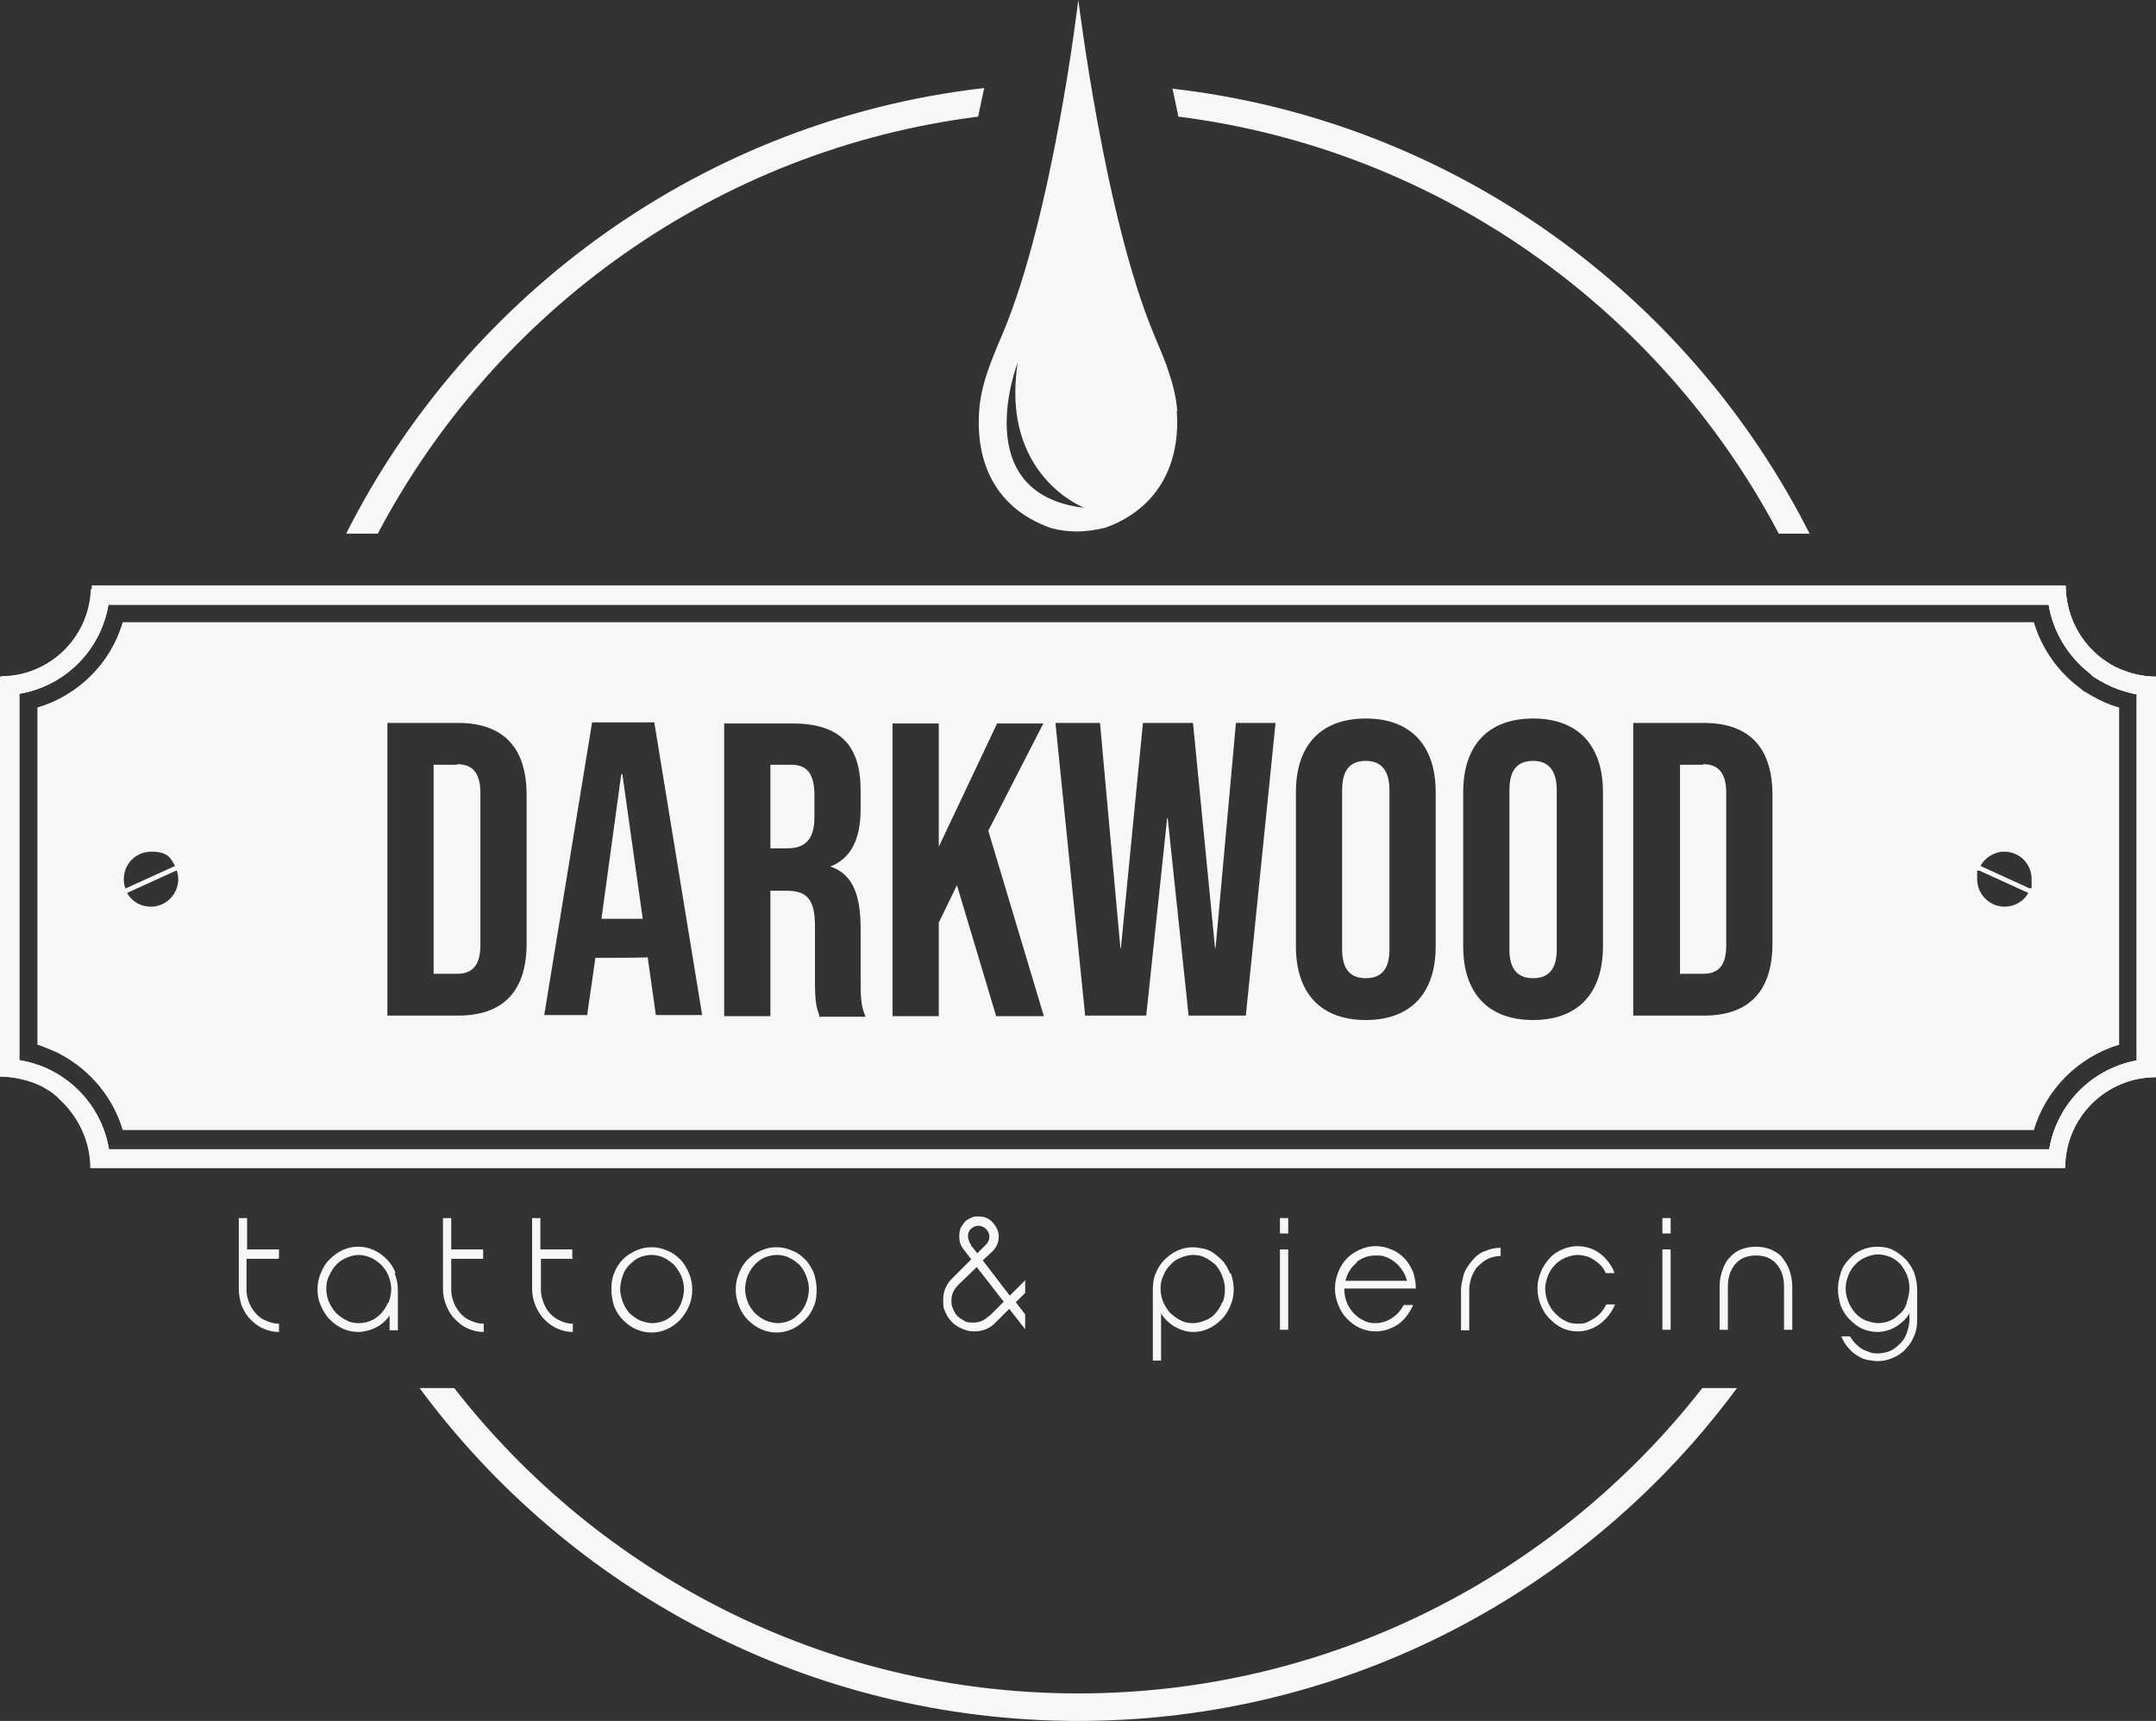 <?xml version="1.0" encoding="UTF-8"?>
<svg id="Livello_1" data-name="Livello 1" xmlns="http://www.w3.org/2000/svg" viewBox="0 0 391.8 312.8">
  <rect x="0" y="0" width="391.8" height="312.8" fill="#333333" stroke="none"/>
  <defs>
    <style>
      .cls-1 {
        fill: #f7f7f7;
      }
    </style>
  </defs>
  <g>
    <g>
      <path class="cls-1" d="M83.1,139h-4.3v38h4.3c2.6,0,4.2-1.4,4.2-5.2v-27.7c0-3.8-1.6-5.2-4.2-5.2h0v.1ZM83.1,139h-4.3v38h4.3c2.6,0,4.2-1.4,4.2-5.2v-27.7c0-3.8-1.6-5.2-4.2-5.2h0v.1ZM83.1,139h-4.3v38h4.3c2.6,0,4.2-1.4,4.2-5.2v-27.7c0-3.8-1.6-5.2-4.2-5.2h0v.1ZM113,140.7h-.1l-3.6,26.3h7.5l-3.7-26.3h-.1ZM143.8,139h-3.8v15.2h3c3.1,0,5-1.4,5-5.6v-4.1c0-3.8-1.3-5.5-4.2-5.5h0ZM143.8,139h-3.8v15.2h3c3.1,0,5-1.4,5-5.6v-4.1c0-3.8-1.3-5.5-4.2-5.5h0ZM113,140.7h-.1l-3.6,26.3h7.5l-3.7-26.3h-.1ZM83.1,139h-4.3v38h4.3c2.6,0,4.2-1.4,4.2-5.2v-27.7c0-3.8-1.6-5.2-4.2-5.2h0v.1ZM83.1,139h-4.3v38h4.3c2.6,0,4.2-1.4,4.2-5.2v-27.7c0-3.8-1.6-5.2-4.2-5.2h0v.1ZM113,140.7h-.1l-3.6,26.3h7.5l-3.7-26.3h-.1ZM143.8,139h-3.8v15.2h3c3.1,0,5-1.4,5-5.6v-4.1c0-3.8-1.3-5.5-4.2-5.5h0ZM143.8,139h-3.8v15.2h3c3.1,0,5-1.4,5-5.6v-4.1c0-3.8-1.3-5.5-4.2-5.5h0ZM113,140.7h-.1l-3.6,26.3h7.5l-3.7-26.3h-.1ZM83.1,139h-4.3v38h4.3c2.6,0,4.2-1.4,4.2-5.2v-27.7c0-3.8-1.6-5.2-4.2-5.2h0v.1ZM83.1,139h-4.3v38h4.3c2.6,0,4.2-1.4,4.2-5.2v-27.7c0-3.8-1.6-5.2-4.2-5.2h0v.1ZM113,140.7h-.1l-3.6,26.3h7.5l-3.7-26.3h-.1ZM143.8,139h-3.8v15.2h3c3.1,0,5-1.4,5-5.6v-4.1c0-3.8-1.3-5.5-4.2-5.5h0ZM248.2,138.3c-2.7,0-4.3,1.5-4.3,5.3v29c0,3.8,1.7,5.2,4.3,5.2s4.3-1.4,4.3-5.2v-29c0-3.8-1.7-5.3-4.3-5.3ZM278.6,138.3c-2.7,0-4.3,1.5-4.3,5.3v29c0,3.8,1.7,5.2,4.3,5.2s4.3-1.4,4.3-5.2v-29c0-3.8-1.7-5.3-4.3-5.3ZM278.6,138.3c-2.7,0-4.3,1.5-4.3,5.3v29c0,3.8,1.7,5.2,4.3,5.2s4.3-1.4,4.3-5.2v-29c0-3.8-1.7-5.3-4.3-5.3ZM248.2,138.3c-2.7,0-4.3,1.5-4.3,5.3v29c0,3.8,1.7,5.2,4.3,5.2s4.3-1.4,4.3-5.2v-29c0-3.8-1.7-5.3-4.3-5.3ZM143.8,139h-3.8v15.2h3c3.1,0,5-1.4,5-5.6v-4.1c0-3.8-1.3-5.5-4.2-5.5h0ZM113,140.7h-.1l-3.6,26.3h7.5l-3.7-26.3h-.1ZM83.1,139h-4.3v38h4.3c2.6,0,4.2-1.4,4.2-5.2v-27.7c0-3.8-1.6-5.2-4.2-5.2h0v.1ZM383.8,128.2c-1.6-.6-3.2-1.4-4.8-2.4-.2-.1-.4-.2-.6-.4h0l-.5-.4c-4-3-6.9-7.2-8.3-11.9H22.3c-2.2,7.5-8.1,13.3-15.5,15.5v61.3c.5.1.9.3,1.4.5,1,.4,2.1.8,3.1,1.4,5.4,3,9.3,7.9,11,13.6h347.3c2.2-7.4,8.1-13.3,15.5-15.5v-61.3c-.4-.1-.9-.3-1.3-.4h0ZM22.5,159.8c0-2.8,2.2-5,5-5s3.5,1,4.3,2.6l-9,4.1c-.2-.5-.3-1.1-.3-1.7h0ZM27.4,164.8c-1.9,0-3.5-1-4.3-2.5l9-4.1c.2.5.3,1.1.3,1.6,0,2.7-2.2,5-5,5ZM95.7,171.5c0,8.5-4.1,13.1-12.5,13.1h-12.8v-53.2h12.8c8.4,0,12.5,4.6,12.5,13.1v26.9h0v.1ZM119.2,184.6l-1.5-10.6h0c0,.1-9.5.1-9.5.1l-1.5,10.4h-7.8l8.7-53.2h11.3l8.7,53.2h-8.4v.1ZM148.9,184.6c-.5-1.4-.8-2.2-.8-6.5v-9.7c0-4.9-1.4-6.5-5.2-6.5h-2.9v22.8h-8.4v-53.2h12.4c8.7,0,12.4,4,12.4,12.2v3.3c0,5.5-1.7,9-5.5,10.5h0c4.2,1.4,5.5,5.4,5.5,11.4v9.4c0,2.6,0,4.5.9,6.5h-8.5l.1-.2ZM181,184.6l-7.1-23.7-3.3,6.8v17h-8.4v-53.2h8.4v22.4l10.6-22.4h8.4l-10,19.5,10.1,33.7h-8.8l.1-.1ZM226.4,184.6h-10.4l-3.8-35.9h-.1l-3.8,35.9h-11.1l-5.4-53.2h8.1l3.7,40.9h.1l4-40.9h9.1l4,40.9h.1l3.7-40.9h7.2l-5.4,53.2h0ZM260.9,172c0,8.5-4.5,13.4-12.7,13.4s-12.7-4.9-12.7-13.4v-28c0-8.5,4.5-13.4,12.7-13.4s12.7,4.9,12.7,13.4v28ZM291.3,172c0,8.5-4.5,13.4-12.7,13.4s-12.7-4.9-12.7-13.4v-28c0-8.5,4.5-13.4,12.7-13.4s12.7,4.9,12.7,13.4v28ZM322.1,171.5c0,8.5-4.1,13.1-12.5,13.1h-12.8v-53.2h12.8c8.4,0,12.5,4.6,12.5,13.1v26.9h0v.1ZM364.3,164.8c-2.7,0-5-2.2-5-5s0-1.1.3-1.6l9,4.1c-.8,1.5-2.5,2.5-4.3,2.5h0ZM368.9,161.5l-9-4.1c.8-1.5,2.5-2.6,4.3-2.6,2.8,0,5,2.2,5,5s0,1.2-.3,1.7h0ZM309.5,139h-4.2v38h4.2c2.7,0,4.2-1.4,4.2-5.2v-27.7c0-3.8-1.6-5.2-4.2-5.2h0v.1ZM278.6,138.3c-2.7,0-4.3,1.5-4.3,5.3v29c0,3.8,1.7,5.2,4.3,5.2s4.3-1.4,4.3-5.2v-29c0-3.8-1.7-5.3-4.3-5.3ZM248.2,138.3c-2.7,0-4.3,1.5-4.3,5.3v29c0,3.8,1.7,5.2,4.3,5.2s4.3-1.4,4.3-5.2v-29c0-3.8-1.7-5.3-4.3-5.3ZM143.8,139h-3.8v15.2h3c3.1,0,5-1.4,5-5.6v-4.1c0-3.8-1.3-5.5-4.2-5.5h0ZM112.9,140.7l-3.6,26.3h7.5l-3.7-26.3h-.2ZM83.1,139h-4.3v38h4.3c2.6,0,4.2-1.4,4.2-5.2v-27.7c0-3.8-1.6-5.2-4.2-5.2h0v.1ZM83.1,139h-4.3v38h4.3c2.6,0,4.2-1.4,4.2-5.2v-27.7c0-3.8-1.6-5.2-4.2-5.2h0v.1ZM113,140.7h-.1l-3.6,26.3h7.5l-3.7-26.3h-.1ZM143.8,139h-3.8v15.2h3c3.1,0,5-1.4,5-5.6v-4.1c0-3.8-1.3-5.5-4.2-5.5h0ZM248.2,138.3c-2.7,0-4.3,1.5-4.3,5.3v29c0,3.8,1.7,5.2,4.3,5.2s4.3-1.4,4.3-5.2v-29c0-3.8-1.7-5.3-4.3-5.3ZM248.2,138.3c-2.7,0-4.3,1.5-4.3,5.3v29c0,3.8,1.7,5.2,4.3,5.2s4.3-1.4,4.3-5.2v-29c0-3.8-1.7-5.3-4.3-5.3ZM143.8,139h-3.8v15.2h3c3.1,0,5-1.4,5-5.6v-4.1c0-3.8-1.3-5.5-4.2-5.5h0ZM113,140.7h-.1l-3.6,26.3h7.5l-3.7-26.3h-.1ZM83.1,139h-4.3v38h4.3c2.6,0,4.2-1.4,4.2-5.2v-27.7c0-3.8-1.6-5.2-4.2-5.2h0v.1ZM83.1,139h-4.3v38h4.3c2.6,0,4.2-1.4,4.2-5.2v-27.7c0-3.8-1.6-5.2-4.2-5.2h0v.1ZM113,140.7h-.1l-3.6,26.3h7.5l-3.7-26.3h-.1ZM143.8,139h-3.8v15.2h3c3.1,0,5-1.4,5-5.6v-4.1c0-3.8-1.3-5.5-4.2-5.5h0ZM143.8,139h-3.8v15.2h3c3.1,0,5-1.4,5-5.6v-4.1c0-3.8-1.3-5.5-4.2-5.5h0ZM113,140.7h-.1l-3.6,26.3h7.5l-3.7-26.3h-.1ZM83.1,139h-4.3v38h4.3c2.6,0,4.2-1.4,4.2-5.2v-27.7c0-3.8-1.6-5.2-4.2-5.2h0v.1ZM83.1,139h-4.3v38h4.3c2.6,0,4.2-1.4,4.2-5.2v-27.7c0-3.8-1.6-5.2-4.2-5.2h0v.1ZM113,140.7h-.1l-3.6,26.3h7.5l-3.7-26.3h-.1ZM113,140.7h-.1l-3.6,26.3h7.5l-3.7-26.3h-.1ZM83.1,139h-4.3v38h4.3c2.6,0,4.2-1.4,4.2-5.2v-27.7c0-3.8-1.6-5.2-4.2-5.2h0v.1Z"/>
      <path class="cls-1" d="M391.8,123h0c-2,0-3.9-.4-5.7-1-1.2-.4-2.4-1-3.5-1.8-.2-.1-.4-.3-.7-.5h0c-3.8-2.9-6.3-7.5-6.5-12.6H16.5c-.3,8.8-7.6,15.9-16.5,15.9v72.7h.1c2,0,3.9.4,5.7,1,.8.3,1.5.6,2.2,1,.6.4,1.3.7,1.8,1.2.3.2.6.5.8.7s.4.4.6.6c.2.2.4.4.6.6.4.4.7.8,1,1.2,2.2,2.8,3.6,6.4,3.6,10.3h358.8c0-9.1,7.4-16.5,16.5-16.5v-72.7h0l.1-.1ZM388.6,192.7c-8.3,1.4-14.8,7.9-16.2,16.2H19.8c-1-6-4.7-11.2-10.1-14.1-.9-.5-1.8-.9-2.7-1.2-1.1-.4-2.3-.7-3.5-.9v-66.6c8.3-1.4,14.8-7.9,16.2-16.2h352.6c.8,4.9,3.5,9.4,7.5,12.5h0l.2.2h0l.2.2.4.3c1.4.9,2.8,1.6,4.1,2.1,1.2.4,2.4.8,3.6,1v66.6h0l.3-.1Z"/>
    </g>
    <path class="cls-1" d="M391.8,123h0c-2,0-3.9-.4-5.7-1-1.2-.4-2.4-1-3.5-1.8-.2-.1-.4-.3-.7-.5h0c-3.8-2.9-6.3-7.5-6.5-12.6v-.6H16.7v.6h-.1c-.3,8.8-7.6,15.9-16.5,15.9v72.7h.1c2,0,3.9.4,5.7,1,.8.3,1.5.6,2.2,1,.6.4,1.3.7,1.8,1.2.3.2.6.5.8.7s.4.4.6.6c.2.2.4.4.6.6.4.4.7.8,1,1.2,2.2,2.8,3.6,6.4,3.6,10.3h358.8c0-9.1,7.4-16.5,16.5-16.5v-72.7h0v-.1ZM388.6,192.7c-8.3,1.4-14.8,7.9-16.2,16.2H19.8c-1-6-4.7-11.2-10.1-14.1-.9-.5-1.8-.9-2.7-1.2-1.1-.4-2.3-.7-3.5-.9v-66.6c8.3-1.4,14.8-7.9,16.2-16.2h352.6c.8,4.9,3.5,9.4,7.5,12.5h0l.2.2h0l.2.2.4.3c1.4.9,2.8,1.6,4.1,2.1,1.2.4,2.4.8,3.6,1v66.6h0l.3-.1Z"/>
    <path class="cls-1" d="M391.8,123c-2,0-3.9-.4-5.7-1.1-1.2-.4-2.4-1-3.5-1.8-.2-.1-.4-.3-.7-.5h0c-3.8-2.9-6.3-7.5-6.5-12.6v-.6H16.7v.6c-.3,8.8-7.6,15.9-16.5,15.9v72.7c2,0,3.9.4,5.7,1,.8.3,1.5.6,2.2,1,.6.4,1.3.7,1.8,1.2.3.2.6.4.8.7.2.2.4.4.6.6.2.2.4.4.6.6.4.4.7.8,1,1.2,2.3,2.8,3.6,6.4,3.7,10.3h358.7c0-9.1,7.4-16.5,16.5-16.5v-72.7h0ZM388.6,192.7c-8.3,1.4-14.8,7.9-16.2,16.2H19.8c-1-6-4.7-11.2-10.1-14.1-.9-.5-1.8-.9-2.7-1.2-1.1-.4-2.3-.7-3.5-.9v-66.6c8.3-1.4,14.8-7.9,16.2-16.2h352.6c.8,4.9,3.5,9.4,7.5,12.5h0l.2.2h0l.2.2.4.3c1.4.9,2.8,1.6,4.1,2.1,1.2.4,2.4.8,3.6,1v66.6h0l.3-.1Z"/>
  </g>
  <path class="cls-1" d="M309.35,252.3c-26.3,33.7-67.4,55.5-113.4,55.5s-87.1-21.7-113.4-55.5h-6.3c27.1,36.7,70.7,60.5,119.7,60.5s92.6-23.8,119.7-60.5h-6.3ZM213.05,16l1.1,5.2c47.4,6,87.7,35.2,109.1,75.8h5.6c-22.1-43.7-65.1-75.1-115.9-80.9h0l.1-.1ZM63.05,97h5.6c21.4-40.6,61.7-69.8,109.1-75.8l1.1-5.2c-50.7,5.8-93.8,37.2-115.9,80.9h0l.1.1Z"/>
  <g>
    <path class="cls-1" d="M50.7,228.6v-1.5h-5.8v-5.7h-1.5v12.9c0,1,.2,2,.5,3,.4.9.9,1.8,1.6,2.5s1.4,1.3,2.4,1.7c.9.4,1.8.6,2.8.6v-1.5c-1,0-1.9-.3-2.9-.8-.9-.5-1.6-1.3-2.2-2.3-.5-1-.8-2-.8-3v-5.7h5.8l.1-.2Z"/>
    <path class="cls-1" d="M71.9,231.4c-.4-1-.9-1.8-1.6-2.5s-1.5-1.3-2.4-1.7c-.9-.4-1.8-.6-2.8-.6s-1.9.2-2.8.6-1.7,1-2.4,1.7c-.7.7-1.2,1.5-1.6,2.5-.4.9-.6,1.9-.6,3s.2,2,.6,2.9.9,1.8,1.6,2.5,1.5,1.3,2.4,1.7,1.8.6,2.8.6,2.2-.3,3.2-.8,1.9-1.3,2.5-2.2v2.7h1.5v-7.4c0-1-.2-2-.6-3h.2ZM70.5,236.8c-.4.9-.9,1.6-1.5,2.2-.7.6-1.3,1-2,1.2-.6.2-1.2.3-1.8.3s-1.5-.1-2.2-.5c-.7-.3-1.3-.8-1.9-1.3-.5-.6-1-1.3-1.3-2s-.5-1.5-.5-2.4.1-1.6.5-2.4.7-1.4,1.3-2c.5-.6,1.2-1,1.9-1.3.7-.3,1.5-.5,2.2-.5s1.5.2,2.2.5,1.3.8,1.9,1.3c.5.6,1,1.2,1.3,2s.5,1.6.5,2.4-.2,1.7-.5,2.5h-.1Z"/>
    <path class="cls-1" d="M87.8,228.6v-1.5h-5.8v-5.7h-1.5v12.9c0,1,.2,2,.6,3s.9,1.8,1.6,2.5,1.4,1.3,2.4,1.7c.9.4,1.8.6,2.8.6v-1.5c-1,0-1.9-.3-2.9-.8-.9-.5-1.6-1.3-2.2-2.3-.5-1-.8-2-.8-3v-5.7h5.8v-.2Z"/>
    <path class="cls-1" d="M104,228.6v-1.5h-5.8v-5.7h-1.5v12.9c0,1,.2,2,.6,3,.4.9.9,1.8,1.6,2.5s1.5,1.3,2.4,1.7c.9.4,1.8.6,2.8.6v-1.5c-1,0-1.9-.3-2.8-.8s-1.7-1.3-2.2-2.3-.8-2-.8-3v-5.7h5.8l-.1-.2Z"/>
    <path class="cls-1" d="M125.2,231.4c-.4-.9-.9-1.8-1.6-2.5s-1.5-1.3-2.4-1.6c-.9-.4-1.8-.6-2.8-.6s-1.9.2-2.8.6-1.7.9-2.4,1.6-1.2,1.5-1.6,2.5-.5,1.9-.5,3,.2,2,.5,3c.4,1,.9,1.8,1.6,2.5s1.4,1.3,2.4,1.7c.9.4,1.8.6,2.8.6s1.9-.2,2.8-.6,1.7-1,2.4-1.7c.6-.7,1.2-1.5,1.6-2.5.4-.9.6-1.9.6-3s-.2-2-.6-3ZM123.8,236.8c-.3.8-.8,1.6-1.5,2.2s-1.3,1-2,1.2c-.6.2-1.3.3-1.8.3s-1.5-.2-2.2-.5-1.3-.8-1.9-1.3c-.5-.6-.9-1.2-1.2-2s-.5-1.6-.5-2.4.2-1.7.5-2.5c.3-.9.8-1.6,1.5-2.2.6-.6,1.3-1,1.9-1.2s1.3-.3,1.8-.3,1.5.1,2.2.5c.7.3,1.3.8,1.9,1.3.5.6.9,1.2,1.3,2,.3.8.5,1.5.5,2.4s-.2,1.7-.5,2.5h0Z"/>
    <path class="cls-1" d="M147.9,231.4c-.4-.9-.9-1.8-1.6-2.5s-1.5-1.3-2.4-1.6c-.9-.4-1.8-.6-2.8-.6s-1.9.2-2.8.6-1.7.9-2.4,1.6-1.2,1.5-1.6,2.5-.6,1.9-.6,3,.2,2,.6,3,.9,1.8,1.6,2.5,1.5,1.3,2.4,1.7c.9.4,1.8.6,2.8.6s1.9-.2,2.8-.6,1.7-1,2.4-1.7,1.2-1.5,1.6-2.5c.4-.9.5-1.9.5-3s-.2-2-.5-3ZM146.5,236.8c-.3.8-.8,1.6-1.5,2.2-.6.6-1.3,1-1.9,1.2s-1.3.3-1.8.3-1.5-.2-2.2-.5-1.3-.8-1.9-1.3c-.5-.6-1-1.2-1.3-2s-.5-1.6-.5-2.4.2-1.7.5-2.5c.4-.9.9-1.6,1.5-2.2.7-.6,1.3-1,2-1.2.6-.2,1.3-.3,1.8-.3s1.5.1,2.2.5c.7.3,1.3.8,1.9,1.3.5.6.9,1.2,1.2,2,.3.8.5,1.5.5,2.4s-.2,1.7-.5,2.5h0Z"/>
    <path class="cls-1" d="M186.2,232.8l-2.7,2.7-4.9-6.4,1.8-1.7c.7-.7,1.1-1.6,1.1-2.6s-.4-1.8-1.1-2.6-1.6-1.1-2.6-1.1-.9.1-1.4.3c-.5.2-1,.5-1.3,1-.4.5-.6.9-.7,1.4-.1.6-.1,1.2,0,1.8.1.6.4,1.1.8,1.6l1.3,1.7-3.5,3.5c-1.1,1.1-1.6,2.4-1.6,3.9s.1,1.5.4,2.2.7,1.3,1.2,1.8,1.1.9,1.8,1.2c.7.3,1.4.5,2.2.5,1.5,0,2.9-.5,3.9-1.6l2.5-2.5,2.9,3.7v-2.7l-1.7-2.2,1.7-1.7v-2.3h0l-.1.1ZM176.5,226.3c-.4-.5-.5-1-.6-1.5,0-.5.1-1,.5-1.4s.9-.6,1.4-.6,1,.2,1.4.6.6.9.6,1.4-.2,1-.6,1.4l-1.6,1.6-1.2-1.5h.1ZM179.7,239.2c-.8.8-1.7,1.2-2.8,1.2s-1.3-.1-1.8-.4-1-.6-1.3-1-.5-.8-.7-1.3-.2-.9-.2-1.3c0-1.1.4-2,1.2-2.8l3.4-3.3,4.9,6.3-2.6,2.6h-.1Z"/>
    <path class="cls-1" d="M223.5,231.4c-.4-.9-.8-1.7-1.4-2.3s-1.2-1.1-1.8-1.5c-.6-.4-1.3-.6-1.9-.7s-1.2-.2-1.6-.2c-1,0-1.9.2-2.8.6s-1.7,1-2.4,1.7c-.7.7-1.2,1.5-1.6,2.5-.4.9-.5,1.9-.5,2.9v12.9h1.5v-8.6c.5.9,1.3,1.7,2.4,2.4,1.1.6,2.2,1,3.4,1s1.9-.2,2.8-.6,1.7-1,2.4-1.7c.7-.7,1.2-1.5,1.6-2.5.4-.9.6-1.9.6-2.9s-.2-2-.5-2.9h0l-.2-.1ZM222.1,236.7c-.3.8-.7,1.4-1.2,2s-1.1,1-1.9,1.3c-.7.3-1.5.5-2.2.5s-1.5-.1-2.2-.5c-.7-.3-1.3-.8-1.9-1.3-.5-.5-.9-1.2-1.3-2-.3-.8-.5-1.6-.5-2.4s.1-1.6.5-2.4c.3-.8.7-1.4,1.3-2,.5-.6,1.1-1,1.9-1.3.7-.3,1.5-.5,2.2-.5s1.5.1,2.2.5c.7.3,1.3.8,1.9,1.3.5.6.9,1.2,1.2,2,.3.8.5,1.5.5,2.4s-.1,1.6-.4,2.4h-.1Z"/>
    <path class="cls-1" d="M232.6,227.1v14.6h1.5v-14.6h-1.5ZM232.6,221.4v2.8h1.5v-2.8h-1.5Z"/>
    <path class="cls-1" d="M253.6,239.1c-.6.5-1.3.9-1.9,1.1s-1.2.3-1.7.3c-.8,0-1.5-.1-2.2-.5-.7-.3-1.3-.8-1.9-1.4-.5-.6-.9-1.2-1.2-2-.3-.8-.4-1.5-.4-2.4h13c0-1-.2-2-.5-3-.4-.9-.9-1.8-1.6-2.5s-1.5-1.3-2.4-1.6c-.9-.4-1.8-.6-2.8-.6s-1.9.2-2.8.6-1.7.9-2.4,1.6-1.2,1.5-1.6,2.5-.6,1.9-.6,3,.2,2,.6,3,.9,1.8,1.6,2.5,1.4,1.3,2.4,1.7c.9.4,1.8.6,2.8.6,1.5,0,2.9-.5,4.1-1.3,1.2-.9,2.1-2.1,2.7-3.5h-1.7c-.4.7-.9,1.4-1.5,1.9h0ZM246.4,229.5c1.1-.9,2.2-1.3,3.6-1.3s1.3.1,1.9.3c.6.2,1.2.6,1.7,1s.9.9,1.3,1.5.6,1.2.8,1.8h-11.2c.3-1.3,1-2.5,2.1-3.3h-.2Z"/>
    <path class="cls-1" d="M269.8,227.4c-1,.4-1.8,1.1-2.5,2s-1.2,1.7-1.4,2.6c-.2.9-.4,1.7-.4,2.4v7.4h1.5v-7.4c0-.8.2-1.7.5-2.5.4-.9.8-1.6,1.5-2.1.6-.6,1.3-1,1.9-1.2s1.3-.3,1.8-.3v-1.5c-1,0-2,.2-3,.7h0l.1-.1Z"/>
    <path class="cls-1" d="M291.9,237.1c-.4.8-.8,1.4-1.5,2-.6.5-1.3.9-1.9,1.2s-1.2.3-1.8.3c-.8,0-1.5-.1-2.2-.5-.7-.3-1.3-.8-1.9-1.4s-1-1.3-1.3-2c-.3-.8-.5-1.6-.5-2.4s.2-1.6.5-2.4.7-1.4,1.3-2c.5-.6,1.2-1,1.9-1.3s1.5-.5,2.2-.5,1.6.2,2.3.5c.7.4,1.3.8,1.8,1.3s.8,1,1,1.5h1.6c-.3-.9-.8-1.7-1.5-2.5s-1.5-1.4-2.4-1.8-1.9-.6-2.8-.6-1.9.2-2.8.6c-.9.4-1.7.9-2.3,1.6s-1.2,1.5-1.6,2.5c-.4,1-.6,1.9-.6,3s.2,2,.6,3c.4,1,.9,1.8,1.6,2.5s1.5,1.3,2.3,1.7c.9.4,1.8.6,2.8.6,1.5,0,2.9-.5,4.1-1.4s2.1-2.1,2.7-3.5h-1.6,0Z"/>
    <path class="cls-1" d="M302.1,227.1v14.6h1.5v-14.6h-1.5ZM302.1,221.4v2.8h1.5v-2.8h-1.5Z"/>
    <path class="cls-1" d="M325.2,230.9c-.3-.9-.8-1.6-1.3-2.3s-1.3-1.1-2.1-1.5c-.8-.3-1.7-.5-2.7-.5s-1.9.2-2.7.5-1.5.8-2.1,1.5c-.6.6-1,1.4-1.3,2.3s-.5,1.8-.5,2.9v7.9h1.5v-7.9c0-1.7.5-3.1,1.4-4.1s2.1-1.5,3.7-1.5,2.8.5,3.7,1.5,1.4,2.4,1.4,4.1v7.9h1.5v-7.9c0-1-.2-2-.5-2.9h0Z"/>
    <path class="cls-1" d="M347.9,231.4c-.4-.9-.9-1.8-1.6-2.5s-1.5-1.3-2.3-1.7-1.8-.6-2.8-.6-2,.2-2.9.6-1.7,1-2.3,1.7c-.7.7-1.2,1.5-1.5,2.5s-.5,1.9-.5,2.9.2,2,.5,3c.4,1,.9,1.8,1.6,2.5s1.4,1.3,2.3,1.7c.9.4,1.8.6,2.8.6s2.3-.3,3.4-1c1.1-.7,1.9-1.5,2.4-2.4v1.1c0,.8-.2,1.7-.5,2.5-.3.9-.8,1.6-1.5,2.2-.6.6-1.3,1-1.9,1.2-.7.2-1.3.3-1.8.3s-1.1,0-1.7-.3c-.7-.2-1.3-.5-1.9-1-.6-.5-1.1-1.1-1.5-1.8h-1.6c.4.9.8,1.6,1.4,2.2.5.6,1.1,1.1,1.7,1.4.6.4,1.2.6,1.8.7s1.2.2,1.7.2c1,0,1.9-.2,2.8-.6s1.7-.9,2.3-1.6c.7-.7,1.2-1.5,1.6-2.5.4-.9.5-1.9.5-3v-5.3c0-1-.2-2-.5-2.9h0v-.1ZM346.5,236.9c-.3.9-.8,1.6-1.5,2.1-.6.6-1.3,1-1.9,1.2-.7.2-1.3.3-1.8.3s-1.5-.2-2.3-.5c-.7-.3-1.4-.8-1.9-1.4s-.9-1.2-1.2-2-.5-1.5-.5-2.4.2-1.6.5-2.4.7-1.4,1.3-2c.5-.6,1.2-1,1.9-1.3s1.5-.5,2.2-.5,1.5.2,2.3.5c.8.4,1.5.9,2,1.6s.9,1.4,1.1,2.1c.2.7.3,1.4.3,2s-.2,1.7-.5,2.5h0v.2Z"/>
  </g>
  <path class="cls-1" d="M213.944,74.7c-.2-2.5-.8-4.9-1.6-7.2-.7-2.2-1.7-4.4-2.6-6.6C200.644,39.1,196.044.2,195.944,0h0c0,.2-4.6,39.1-13.8,60.8-.8,1.8-1.5,3.6-2.2,5.4-1,2.7-1.8,5.5-2,8.4-.6,7.7,1.7,17.4,13.1,21.4,1.5.4,3.1.6,4.7.6s3.6-.3,5.2-.7c11.1-4.1,13.5-13.7,12.9-21.2h.1ZM184.944,65.9c-3.2,20.6,12.1,26.4,12.1,26.4-21.4-2.5-12.1-26.4-12.1-26.4Z"/>
</svg>